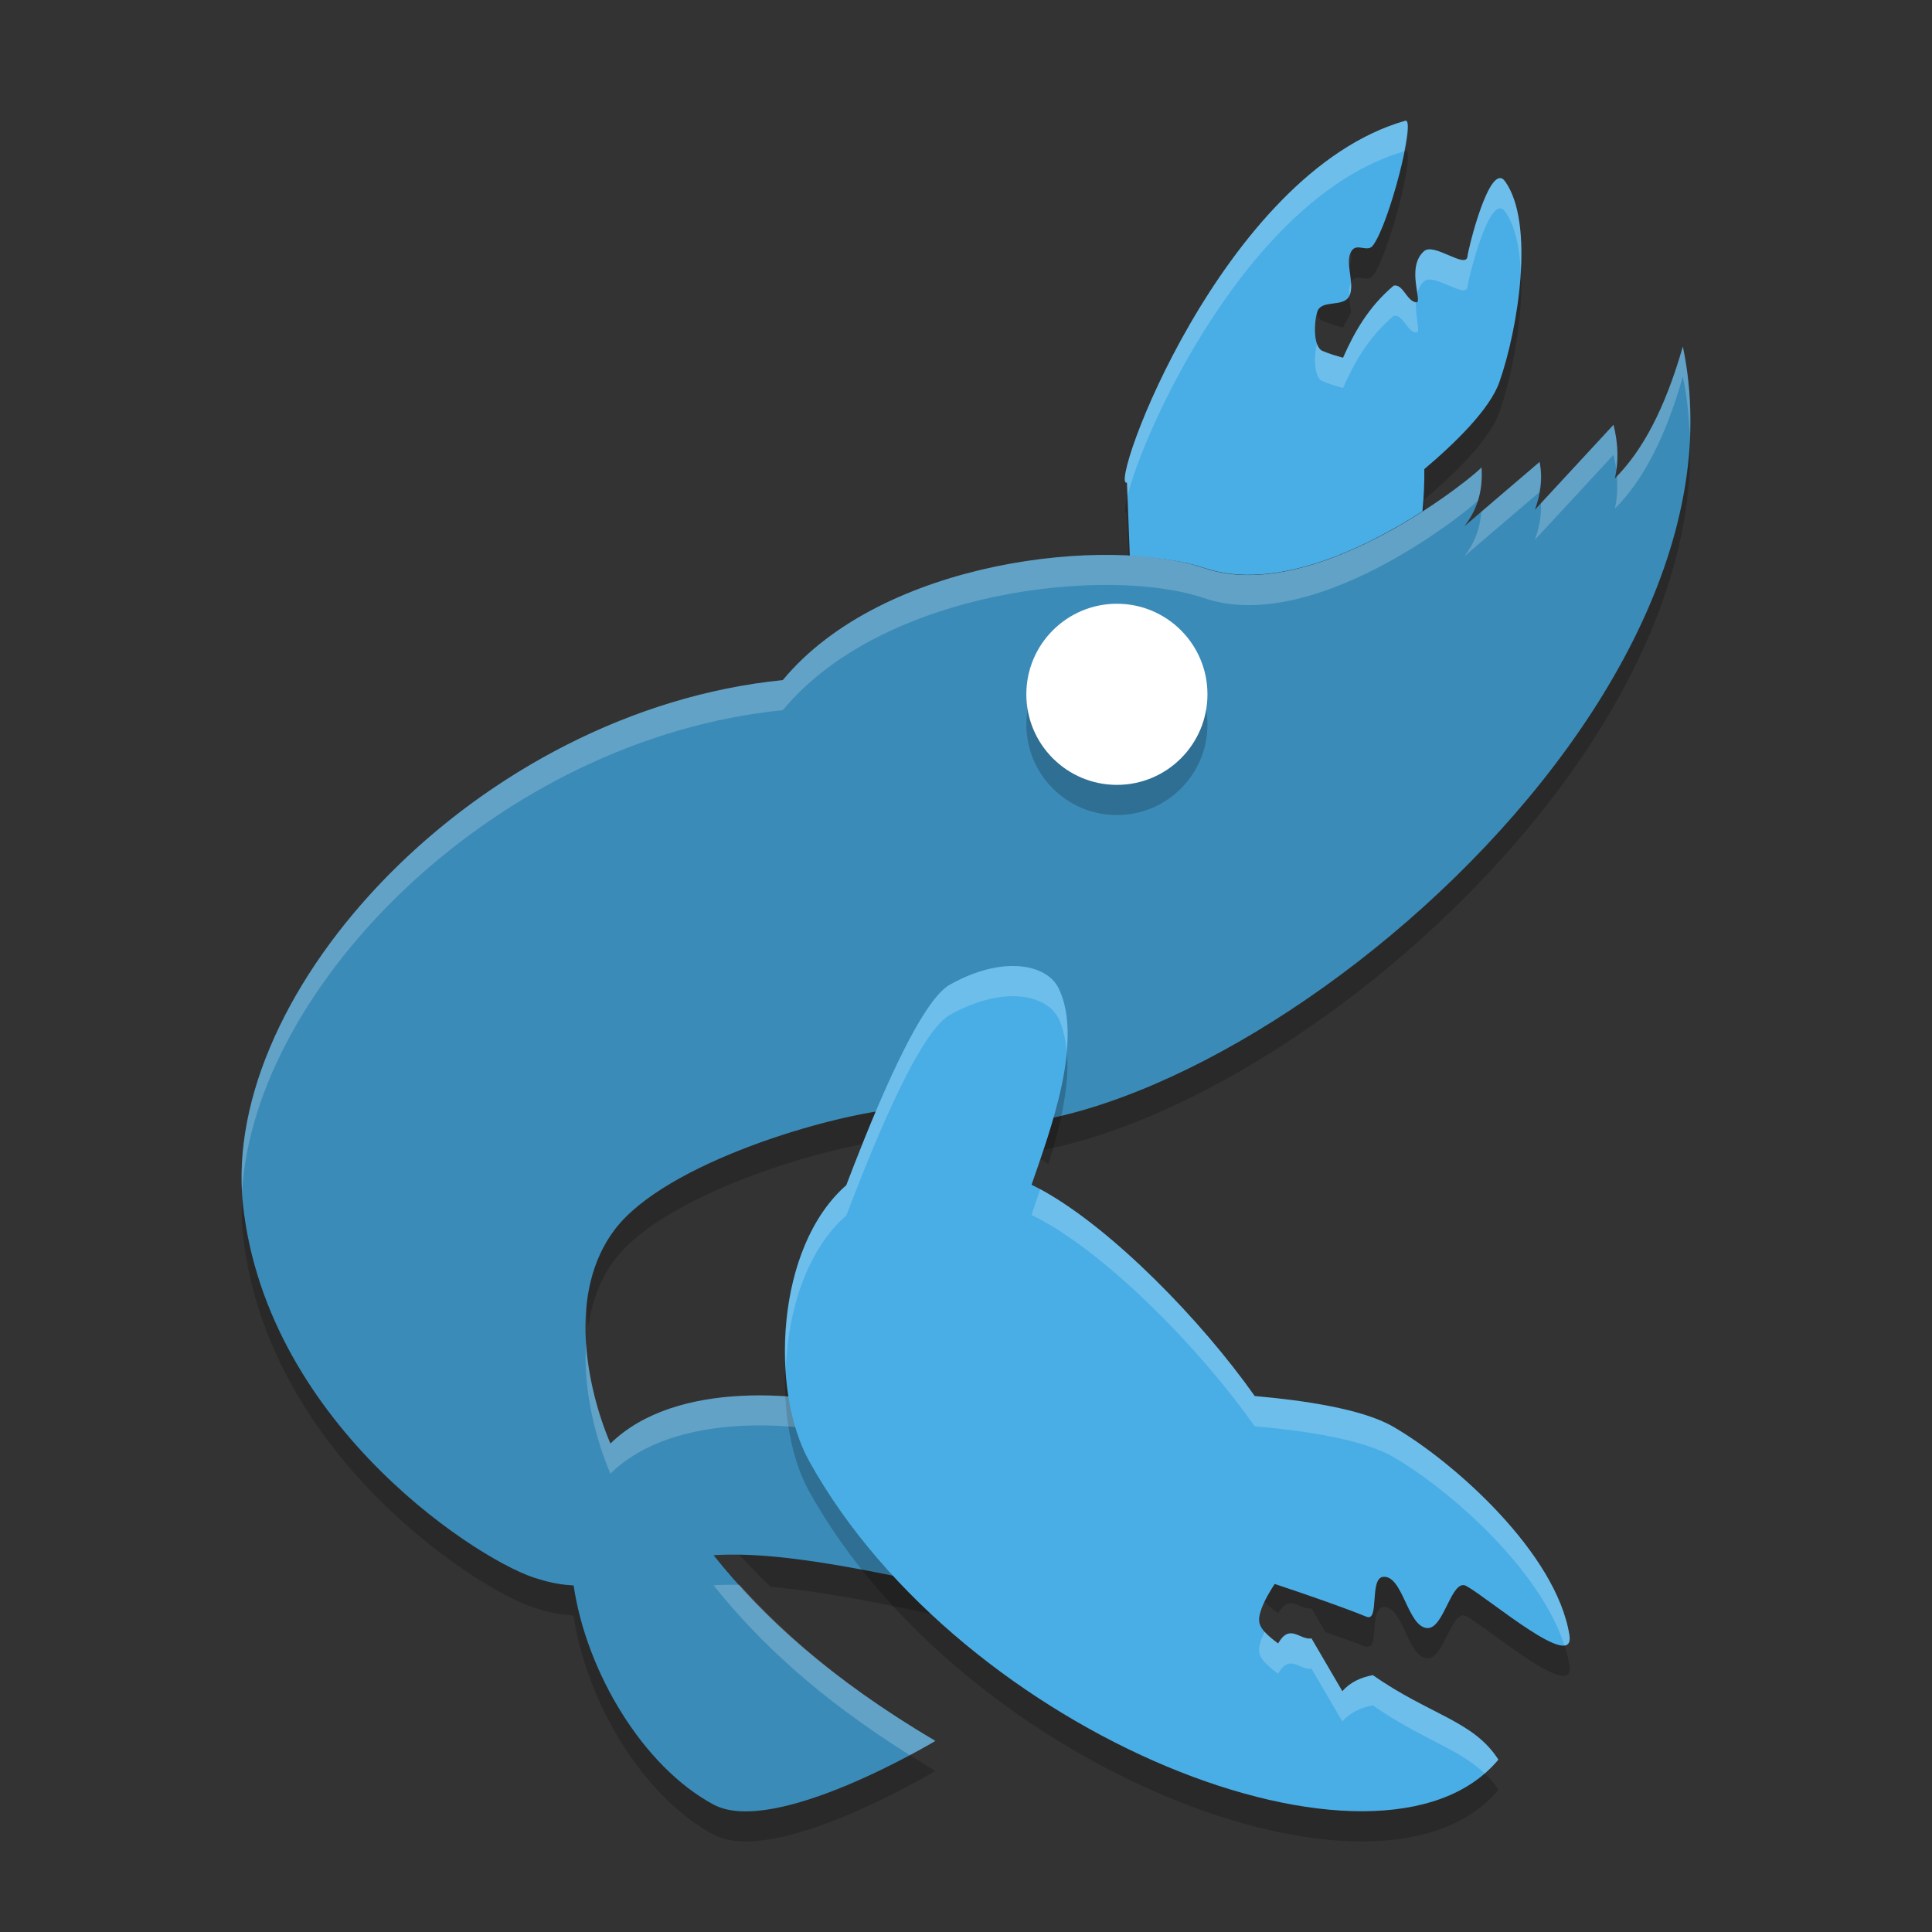 <svg xmlns="http://www.w3.org/2000/svg" xmlns:xlink="http://www.w3.org/1999/xlink" width="384pt" height="384pt" version="1.1" viewBox="0 0 384 384"><rect x="0" y="0" width="384" height="384" fill="#333333" stroke="none"/> <defs> <filter id="alpha" width="100%" height="100%" x="0%" y="0%" filterUnits="objectBoundingBox"> <feColorMatrix in="SourceGraphic" type="matrix" values="0 0 0 0 1 0 0 0 0 1 0 0 0 0 1 0 0 0 1 0"/> </filter> <mask id="mask0"> <g filter="url(#alpha)"> <rect width="384" height="384" x="0" y="0" style="fill:rgb(0%,0%,0%);fill-opacity:0.2"/> </g> </mask> <clipPath id="clip1"> <rect width="384" height="384" x="0" y="0"/> </clipPath> <g id="surface5" clip-path="url(#clip1)"> <path style="fill-rule:evenodd;fill:rgb(0%,0%,0%)" d="M 335.719 83.859 C 329.91 155.531 226.891 230.199 183.188 216.074 C 181.809 215.57 180.488 214.84 179.133 214.25 C 164.625 215.523 132.332 225.184 122.289 238.227 C 116.727 245.449 115.906 254.75 116.926 263.535 C 117.672 258.758 119.258 254.16 122.289 250.227 C 132.332 237.184 164.625 227.523 179.133 226.25 C 180.488 226.84 181.809 227.57 183.188 228.074 C 229.34 242.988 341.613 158.895 335.719 83.859 Z M 48.441 234.277 C 48.051 238.07 47.902 241.824 48.301 245.461 C 53.18 289.898 96.641 317.125 107.082 319.824 C 109.57 320.629 111.836 320.965 113.996 321.098 C 116.57 338.449 127.891 357.168 141.812 364.645 C 153.98 371.172 185.898 351.984 185.898 351.984 C 182.145 349.766 178.902 347.547 175.617 345.324 C 165.199 350.473 149.672 356.859 141.812 352.645 C 127.891 345.168 116.57 326.449 113.996 309.098 C 111.836 308.965 109.57 308.629 107.082 307.824 C 96.703 305.137 53.77 278.223 48.441 234.277 Z M 141.812 303.074 C 145.113 307.203 148.977 311.305 153.188 315.398 C 167.324 316.609 184.363 320.715 200.625 324.051 C 201.762 323.965 201.727 318.543 199.445 311.809 C 178.902 307.562 157.125 302.055 141.812 303.074 Z M 141.812 303.074"/> </g> <mask id="mask1"> <g filter="url(#alpha)"> <rect width="384" height="384" x="0" y="0" style="fill:rgb(0%,0%,0%);fill-opacity:0.2"/> </g> </mask> <clipPath id="clip2"> <rect width="384" height="384" x="0" y="0"/> </clipPath> <g id="surface8" clip-path="url(#clip2)"> <path style="fill-rule:evenodd;fill:rgb(0%,0%,0%)" d="M 279.32 30.027 C 278.695 30.207 278.109 30.523 277.496 30.73 C 276.055 35.852 274.27 41.012 272.828 42.848 C 271.809 44.164 269.828 42.398 268.773 43.691 C 266.996 45.887 269.457 50.312 268.195 52.855 C 267.031 55.191 262.664 53.469 261.836 55.949 C 261.176 57.934 260.961 62.941 262.844 63.754 C 264.152 64.312 265.543 64.727 266.949 65.113 C 267.379 64.121 268.016 63.152 268.52 62.16 C 268.34 59.848 267.523 57.23 268.773 55.691 C 269.828 54.398 271.809 56.164 272.828 54.848 C 276.094 50.66 281.516 29.402 279.32 30.027 Z M 302.012 50.512 C 301.352 57.672 299.758 64.953 298.004 69.941 C 296.109 75.328 289.316 82.012 283.102 87.262 C 283.137 89.953 282.98 92.758 282.727 95.629 C 271.207 103.02 253.387 111.688 239.336 106.902 C 235.426 105.57 230.227 104.844 224.551 104.535 L 224.289 97.902 C 223.641 100.398 223.375 102.168 223.988 101.934 L 224.551 116.535 C 230.227 116.844 235.426 117.57 239.336 118.902 C 253.387 123.688 271.207 115.02 282.727 107.629 C 282.98 104.758 283.137 101.953 283.102 99.262 C 289.316 94.012 296.109 87.328 298.004 81.941 C 300.789 74.027 303.344 60.395 302.012 50.512 Z M 302.012 50.512"/> </g> <mask id="mask2"> <g filter="url(#alpha)"> <rect width="384" height="384" x="0" y="0" style="fill:rgb(0%,0%,0%);fill-opacity:0.2"/> </g> </mask> <clipPath id="clip3"> <rect width="384" height="384" x="0" y="0"/> </clipPath> <g id="surface11" clip-path="url(#clip3)"> <path style="fill-rule:evenodd;fill:rgb(0%,0%,0%)" d="M 211.617 206.164 C 210.355 214.297 207.285 222.973 205.027 229.48 C 205.785 229.863 206.504 230.223 207.273 230.656 C 207.621 230.848 208.027 231.195 208.375 231.398 C 211.027 222.926 213.223 213.445 211.617 206.164 Z M 156.367 267.961 C 155.23 278.488 156.859 289.273 160.82 296.414 C 191.191 351.184 274.484 383.773 297.812 355.742 C 296 352.898 293.527 351.039 290.758 349.309 C 260.984 366.109 188.695 334.656 160.82 284.414 C 158.398 280.035 156.957 274.203 156.367 267.961 Z M 274.941 307.406 C 272.121 307.633 274.246 316.43 271.617 315.352 C 267.02 313.477 259.965 311.02 253.352 308.809 C 252.402 310.285 251.492 311.797 250.75 313.719 C 249.922 316.25 249.668 317.449 254.059 320.652 C 256.375 316.562 258.309 320.031 260.672 319.672 L 263.457 324.422 C 266.227 325.418 269.562 326.512 271.617 327.352 C 271.641 327.363 271.652 327.34 271.688 327.352 C 271.977 327.266 272.238 327.109 272.551 327.051 C 273.609 325.586 272.613 319.598 274.941 319.406 C 278.863 319.094 279.727 329.344 283.664 329.605 C 287.035 329.836 288.488 319.586 291.465 321.242 C 295.965 323.738 313.137 338.461 311.949 331.012 C 311.359 327.328 309.754 323.57 307.664 319.852 C 302.574 317.438 294.43 310.887 291.465 309.242 C 288.488 307.586 287.035 317.836 283.664 317.605 C 279.727 317.344 278.863 307.094 274.941 307.406 Z M 274.941 307.406"/> </g> <mask id="mask3"> <g filter="url(#alpha)"> <rect width="384" height="384" x="0" y="0" style="fill:rgb(0%,0%,0%);fill-opacity:0.2"/> </g> </mask> <clipPath id="clip4"> <rect width="384" height="384" x="0" y="0"/> </clipPath> <g id="surface14" clip-path="url(#clip4)"> <path style="fill-rule:evenodd;fill:rgb(100.000%,100.000%,100.000%)" d="M 334.477 68.883 C 330.957 81.195 326.523 89.316 321.363 94.641 C 321.547 96.922 321.438 99.07 320.965 101.086 C 326.305 95.773 330.863 87.5 334.477 74.859 C 335.305 78.762 335.691 82.711 335.848 86.672 C 336.086 80.695 335.719 74.746 334.477 68.883 Z M 320.695 84.434 L 306.27 100.031 C 306.41 102.668 305.875 105.031 305.074 107.285 L 320.695 90.41 C 320.945 91.406 321.129 92.379 321.258 93.328 C 321.641 90.594 321.5 87.648 320.695 84.434 Z M 306 91.816 L 294.422 101.719 C 294.164 105.219 292.98 108.082 291.047 110.566 L 305.93 97.852 C 306.281 95.973 306.441 94.012 306 91.816 Z M 294.457 92.871 C 294.672 93.281 262.059 120.652 239.344 112.922 C 220.418 106.48 175.496 111.129 155.59 135.176 C 96.328 141.098 45.711 194.652 48.117 236.918 C 50.445 195.742 99.09 146.801 155.59 141.152 C 175.496 117.105 220.418 112.445 239.344 118.887 C 260.602 126.121 290.18 102.887 293.754 99.504 C 294.371 97.543 294.629 95.363 294.457 92.871 Z M 116.484 266.836 C 115.84 276.289 118.422 286.094 121.324 292.898 C 134.316 280.148 160.133 282.434 173.848 286.594 C 192.754 292.328 199.57 308.676 201.012 317.742 C 202.902 314.641 198.891 288.227 173.848 280.629 C 160.133 276.469 134.316 274.172 121.324 286.922 C 119.035 281.547 116.953 274.301 116.484 266.836 Z M 146.988 315 C 145.211 314.969 143.457 314.973 141.82 315.082 C 150.867 326.41 162.812 337.543 180.832 348.855 C 183.902 347.215 185.906 346.02 185.906 346.02 C 168.289 335.598 156.289 325.352 146.988 315 Z M 146.988 315"/> </g> <mask id="mask4"> <g filter="url(#alpha)"> <rect width="384" height="384" x="0" y="0" style="fill:rgb(0%,0%,0%);fill-opacity:0.2"/> </g> </mask> <clipPath id="clip5"> <rect width="384" height="384" x="0" y="0"/> </clipPath> <g id="surface17" clip-path="url(#clip5)"> <path style="fill-rule:evenodd;fill:rgb(0%,0%,0%)" d="M 239.992 144 C 239.992 153.941 231.934 162 221.992 162 C 212.055 162 203.992 153.941 203.992 144 C 203.992 134.059 212.055 126 221.992 126 C 231.934 126 239.992 134.059 239.992 144 Z M 239.992 144"/> </g> <mask id="mask5"> <g filter="url(#alpha)"> <rect width="384" height="384" x="0" y="0" style="fill:rgb(0%,0%,0%);fill-opacity:0.2"/> </g> </mask> <clipPath id="clip6"> <rect width="384" height="384" x="0" y="0"/> </clipPath> <g id="surface20" clip-path="url(#clip6)"> <path style="fill-rule:evenodd;fill:rgb(100.000%,100.000%,100.000%)" d="M 279.316 24 C 242.855 34.387 220.078 97.402 223.992 95.918 L 224.098 98.578 C 227.125 86 248.023 39.152 279.059 30.082 C 279.738 26.598 280.082 23.781 279.316 24 Z M 297.961 35.426 C 295.117 36.012 291.793 49.68 291.68 50.941 C 291.441 53.586 285.043 48.18 283.055 49.91 C 280.562 52.074 281.344 55.902 281.684 58.195 C 281.945 57.348 282.328 56.539 283.055 55.91 C 285.043 54.18 291.441 59.586 291.68 56.941 C 291.809 55.5 296.141 37.852 299.145 42.047 C 301.125 44.812 302.012 49.031 302.262 53.742 C 302.641 46.652 301.941 39.953 299.145 36.047 C 298.77 35.523 298.367 35.344 297.961 35.426 Z M 268.512 56.191 C 268.148 56.926 268.121 57.84 268.195 58.805 C 268.551 58.062 268.582 57.145 268.512 56.191 Z M 277.02 56.766 C 271.996 60.988 269.141 66.109 266.941 71.109 C 265.539 70.723 264.148 70.309 262.84 69.75 C 262.328 69.531 261.996 68.977 261.762 68.285 C 261.172 70.426 261.035 74.977 262.84 75.75 C 264.148 76.309 265.539 76.723 266.941 77.109 C 269.141 72.109 271.996 66.988 277.02 62.766 C 278.922 62.449 279.555 65.84 281.461 66.094 C 282.426 66.223 281.305 63.125 281.438 60.082 C 279.551 59.801 278.91 56.449 277.02 56.766 Z M 277.02 56.766"/> </g> <mask id="mask6"> <g filter="url(#alpha)"> <rect width="384" height="384" x="0" y="0" style="fill:rgb(0%,0%,0%);fill-opacity:0.2"/> </g> </mask> <clipPath id="clip7"> <rect width="384" height="384" x="0" y="0"/> </clipPath> <g id="surface23" clip-path="url(#clip7)"> <path style="fill-rule:evenodd;fill:rgb(100.000%,100.000%,100.000%)" d="M 201.105 192 C 197.551 192.051 193.293 193.176 188.742 195.75 C 182.004 199.562 171.676 226.535 168.211 235.57 C 159.016 243.633 155.43 258.516 156.176 271.828 C 156.68 260.25 160.387 248.434 168.211 241.57 C 171.676 232.535 182.004 205.562 188.742 201.75 C 193.293 199.176 197.551 198.051 201.105 198 L 201.117 198 C 205.684 197.953 209.082 199.695 210.422 202.465 C 211.355 204.398 211.789 206.652 212.004 209.016 C 212.422 204.352 212.117 199.969 210.422 196.465 C 209.082 193.695 205.684 191.953 201.117 192 Z M 206.754 236.379 C 206.164 238.102 205.559 239.957 205.031 241.477 C 205.781 241.863 206.512 242.219 207.281 242.648 C 221.082 250.328 238.691 268.312 249.387 283.477 C 258.883 284.309 270.699 285.992 276.844 289.535 C 288.043 295.992 306.102 311.875 310.945 327.047 C 311.742 326.941 312.145 326.352 311.93 325.008 C 309.348 308.73 289.023 290.559 276.844 283.535 C 270.699 279.992 258.883 278.309 249.387 277.477 C 238.691 262.312 221.082 244.328 207.281 236.648 C 207.102 236.547 206.93 236.473 206.754 236.379 Z M 251.391 324.328 C 251.172 324.785 250.93 325.203 250.734 325.711 C 249.902 328.25 249.652 329.441 254.039 332.648 C 256.355 328.562 258.312 332.023 260.672 331.652 L 266.801 342.141 C 268.363 340.355 270.457 339.402 272.871 338.953 C 282.336 345.59 289.938 347.5 295.078 352.488 C 296.055 351.641 296.977 350.734 297.809 349.734 C 292.863 341.996 284.168 340.875 272.871 332.953 C 270.457 333.402 268.363 334.355 266.801 336.141 L 260.672 325.652 C 258.312 326.023 256.355 322.562 254.039 326.648 C 252.777 325.727 251.98 324.996 251.391 324.328 Z M 251.391 324.328"/> </g> </defs> <g> <use mask="url(#mask0)" xlink:href="#surface5"/> <use mask="url(#mask1)" xlink:href="#surface8"/> <path style="fill-rule:evenodd;fill:rgb(29.019%,68.235%,90.196%)" d="M 279.32 24 C 242.859 34.391 220.082 97.395 223.996 95.914 L 224.559 110.516 C 230.238 110.824 235.438 111.543 239.352 112.875 C 253.402 117.66 271.219 109.012 282.73 101.621 C 282.988 98.75 283.133 95.93 283.094 93.238 C 289.309 87.988 296.121 81.316 298.016 75.93 C 301.75 65.305 305.098 44.367 299.141 36.043 C 296.137 31.848 291.809 49.5 291.68 50.941 C 291.441 53.59 285.047 48.18 283.059 49.91 C 279.359 53.125 282.914 60.289 281.457 60.098 C 279.551 59.844 278.922 56.449 277.023 56.766 C 271.996 60.988 269.145 66.105 266.945 71.105 C 265.543 70.723 264.152 70.305 262.844 69.746 C 260.953 68.934 261.172 63.918 261.832 61.934 C 262.66 59.457 267.027 61.172 268.188 58.836 C 269.449 56.289 266.996 51.875 268.781 49.68 C 269.836 48.387 271.809 50.156 272.836 48.844 C 276.102 44.656 281.512 23.379 279.32 24.004 Z M 279.32 24"/> <path style="fill-rule:evenodd;fill:rgb(23.137%,54.509%,72.156%)" d="M 334.473 68.883 C 330.859 81.523 326.301 89.805 320.961 95.117 C 321.715 91.895 321.68 88.359 320.695 84.434 L 305.078 101.316 C 306.098 98.441 306.723 95.395 306.004 91.816 L 291.051 104.598 C 293.492 101.461 294.797 97.754 294.457 92.867 C 294.672 93.277 262.062 120.648 239.348 112.918 C 220.422 106.477 175.488 111.137 155.586 135.18 C 95.113 141.227 43.613 196.859 48.297 239.496 C 53.176 283.926 96.633 311.145 107.078 313.852 C 109.566 314.652 111.848 314.996 114.012 315.129 C 116.586 332.488 127.898 351.199 141.82 358.672 C 153.98 365.199 185.91 346.023 185.91 346.023 C 164.957 333.629 151.703 321.484 141.82 309.109 C 157.414 308.074 179.734 313.781 200.621 318.066 C 203.309 317.871 200.379 288.672 173.852 280.625 C 160.137 276.469 134.316 274.176 121.324 286.926 C 116.594 275.832 112.645 256.777 122.301 244.238 C 132.34 231.195 164.621 221.543 179.129 220.266 C 180.488 220.863 181.805 221.582 183.184 222.086 C 231.195 237.602 350.82 145.996 334.477 68.883 Z M 334.473 68.883"/> <path style="fill-rule:evenodd;fill:rgb(23.137%,54.509%,72.156%);stroke-width:0.246;stroke:rgb(0%,0%,0%)" d="M 32.624 38.44 C 32.58 38.527 31.221 37.77 30.737 37.601 C 30.186 37.41 29.434 38.806 29.778 39.279 C 30.269 39.954 31.809 40.116 31.727 40.18 L 32.622 38.441 Z M 32.624 38.44" transform="matrix(6,0,0,6,0,0)"/> <use mask="url(#mask2)" xlink:href="#surface11"/> <use mask="url(#mask3)" xlink:href="#surface14"/> <path style="fill-rule:evenodd;fill:rgb(29.019%,68.235%,90.196%)" d="M 201.117 192 C 197.559 192.051 193.297 193.168 188.742 195.746 C 182.004 199.559 171.668 226.527 168.207 235.566 C 154.137 247.906 153.012 276.305 160.832 290.414 C 191.203 345.176 274.484 377.777 297.812 349.738 C 292.867 342 284.16 340.871 272.867 332.949 C 270.453 333.398 268.363 334.359 266.801 336.145 L 260.672 325.656 C 258.312 326.023 256.359 322.562 254.043 326.652 C 249.656 323.445 249.906 322.25 250.738 319.707 C 251.48 317.797 252.402 316.289 253.355 314.82 C 259.969 317.023 267.012 319.469 271.613 321.344 C 274.238 322.418 272.109 313.637 274.93 313.406 C 278.855 313.09 279.734 323.328 283.66 323.59 C 287.039 323.816 288.484 313.578 291.461 315.234 C 295.961 317.734 313.113 332.457 311.934 325.004 C 309.352 308.727 289.02 290.562 276.84 283.535 C 270.695 279.996 258.879 278.309 249.383 277.477 C 238.688 262.312 221.082 244.324 207.277 236.645 C 206.508 236.215 205.777 235.867 205.027 235.48 C 208.891 224.316 215.391 206.727 210.426 196.465 C 209.086 193.695 205.684 191.949 201.109 192 Z M 201.117 192"/> <use mask="url(#mask4)" xlink:href="#surface17"/> <path style="fill-rule:evenodd;fill:rgb(100.000%,100.000%,100.000%)" d="M 239.992 138 C 239.992 147.941 231.934 156 221.992 156 C 212.055 156 203.992 147.941 203.992 138 C 203.992 128.059 212.055 120 221.992 120 C 231.934 120 239.992 128.059 239.992 138 Z M 239.992 138"/> <use mask="url(#mask5)" xlink:href="#surface20"/> <use mask="url(#mask6)" xlink:href="#surface23"/> </g> </svg>
